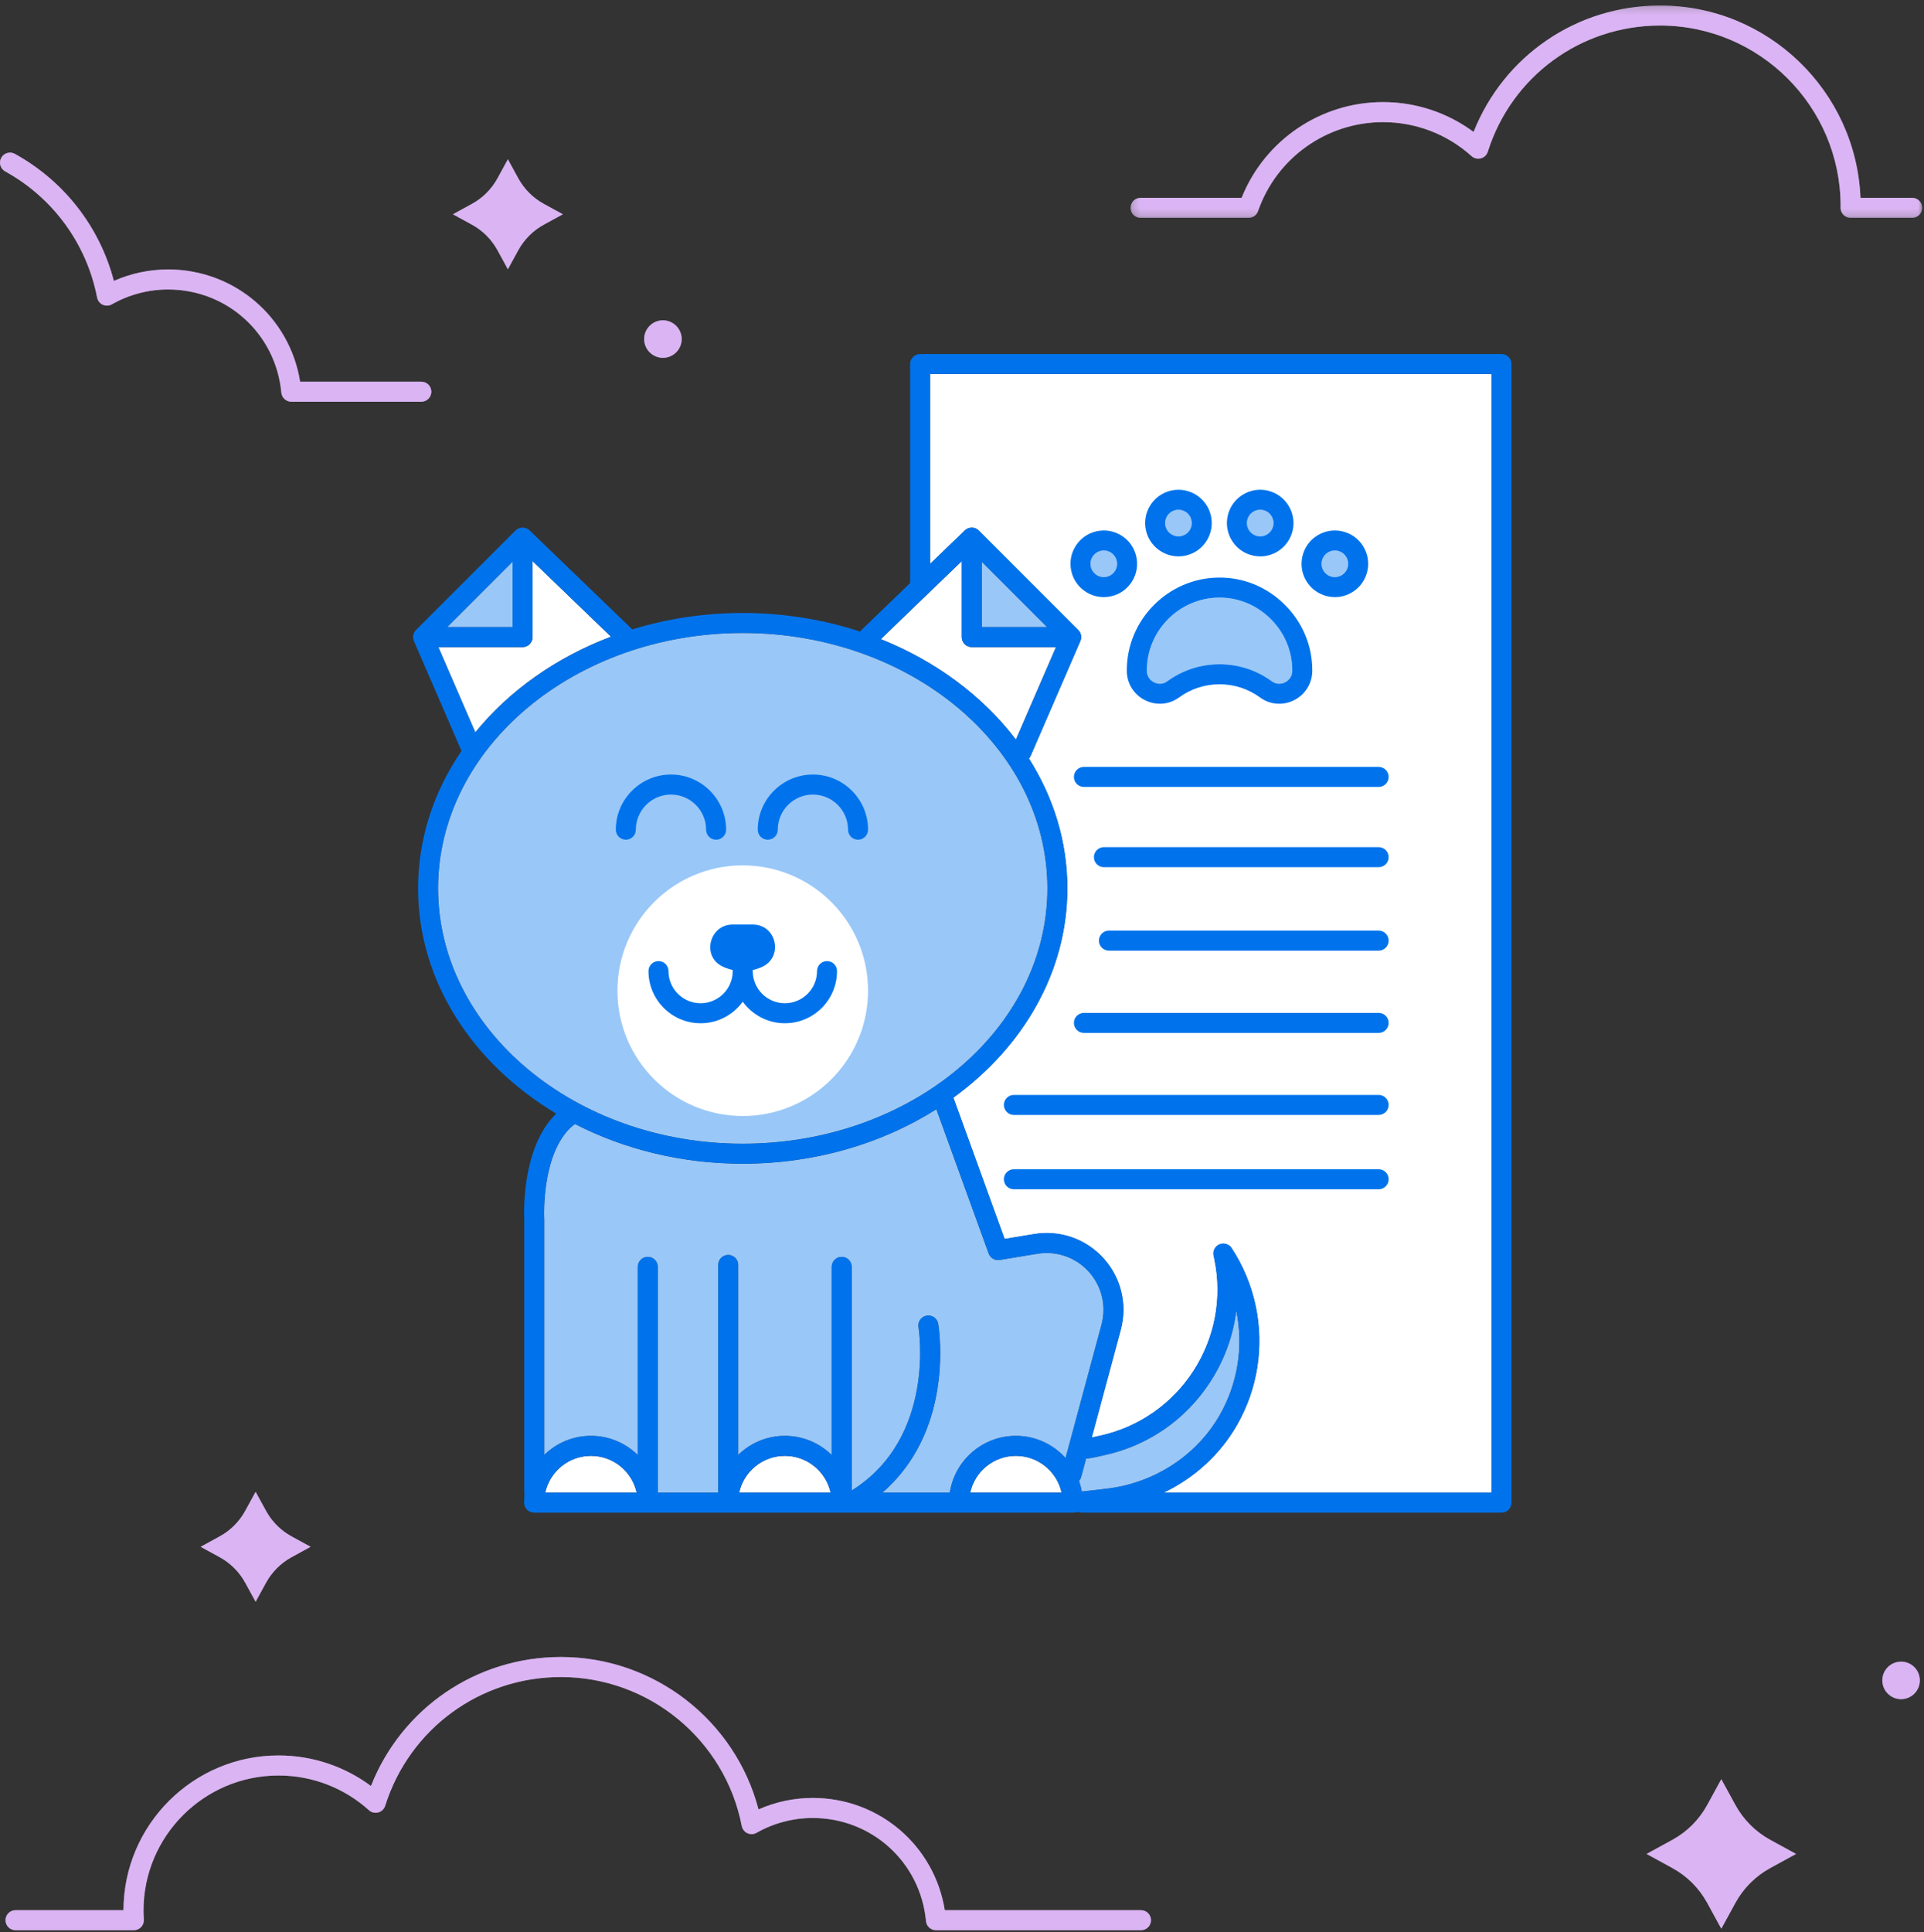 <?xml version="1.0" encoding="UTF-8"?>
<svg width="240px" height="241px" viewBox="0 0 240 241" version="1.1" xmlns="http://www.w3.org/2000/svg" xmlns:xlink="http://www.w3.org/1999/xlink">
    <rect x="0" y="0" width="240" height="241" fill="#333333" stroke="none"/>
    <!-- Generator: Sketch 52.5 (67469) - http://www.bohemiancoding.com/sketch -->
    <title>s-ill-petinsurance</title>
    <desc>Created with Sketch.</desc>
    <defs>
        <polygon id="path-1" points="0.275 0.263 99.02 0.263 99.02 26.745 0.275 26.745"></polygon>
        <polygon id="path-3" points="0.275 0.263 99.02 0.263 99.02 26.745 0.275 26.745"></polygon>
    </defs>
    <g id="Page-1" stroke="none" stroke-width="1" fill="none" fill-rule="evenodd">
        <g id="1-DH-Careers-Page-Parent" transform="translate(-1009, -3343)">
            <g id="Benefits" transform="translate(0, 2425)">
                <g id="Feature/Spot-Illustration-Stacked-Group" transform="translate(133, 918)">
                    <g id="Feature/Spot-Illustration-Stacked" transform="translate(820, 0)">
                        <g id="s-ill-petinsurance" transform="translate(56, 0.376)">
                            <path d="M186.045,185.789 L145.174,185.789 C148.978,183.964 152.188,181.054 154.295,177.385 C156.888,172.868 157.719,167.572 156.634,162.474 C156.084,159.892 155.077,157.473 153.64,155.282 C153.308,154.777 152.66,154.582 152.104,154.82 C151.548,155.058 151.243,155.661 151.38,156.25 C151.407,156.368 151.434,156.485 151.459,156.602 C153.598,166.649 147.163,176.563 137.116,178.701 C136.878,178.752 136.675,178.798 136.491,178.84 C136.384,178.865 136.287,178.886 136.195,178.907 L139.812,165.483 C140.664,162.322 139.862,158.986 137.666,156.559 C135.471,154.131 132.232,152.998 129.002,153.53 L125.318,154.136 L118.934,136.527 C127.628,130.223 133.149,120.859 133.149,110.42 C133.149,104.569 131.413,99.055 128.357,94.228 C128.442,94.132 128.515,94.022 128.569,93.897 L134.775,79.577 C134.776,79.574 134.776,79.571 134.777,79.568 C134.779,79.564 134.781,79.562 134.782,79.558 C134.81,79.492 134.83,79.424 134.845,79.355 C134.85,79.333 134.853,79.311 134.856,79.289 C134.865,79.238 134.871,79.186 134.873,79.134 C134.874,79.109 134.875,79.084 134.875,79.059 C134.874,79.001 134.869,78.944 134.859,78.887 C134.857,78.872 134.857,78.858 134.854,78.844 C134.841,78.774 134.82,78.706 134.795,78.639 C134.788,78.62 134.779,78.602 134.771,78.583 C134.75,78.535 134.726,78.488 134.699,78.442 C134.687,78.422 134.674,78.402 134.66,78.382 C134.63,78.337 134.597,78.295 134.561,78.255 C134.547,78.24 134.536,78.223 134.521,78.209 C134.518,78.205 134.515,78.201 134.512,78.197 L122.1,65.786 C122.05,65.736 121.995,65.692 121.938,65.652 C121.921,65.639 121.902,65.629 121.884,65.618 C121.839,65.589 121.793,65.563 121.744,65.541 C121.722,65.53 121.7,65.52 121.677,65.511 C121.624,65.49 121.569,65.473 121.513,65.459 C121.498,65.456 121.485,65.451 121.47,65.447 C121.4,65.433 121.33,65.425 121.258,65.423 C121.238,65.423 121.219,65.424 121.199,65.424 C121.146,65.425 121.093,65.429 121.04,65.437 C121.016,65.44 120.993,65.444 120.969,65.449 C120.917,65.459 120.866,65.474 120.815,65.491 C120.795,65.498 120.775,65.503 120.756,65.511 C120.751,65.513 120.745,65.514 120.74,65.516 C120.677,65.542 120.618,65.574 120.562,65.608 C120.548,65.617 120.534,65.628 120.52,65.638 C120.47,65.672 120.423,65.708 120.379,65.749 C120.37,65.757 120.36,65.762 120.352,65.77 L116.027,69.938 L116.027,46.274 L186.045,46.274 L186.045,185.789 Z" id="Fill-1" fill="#FFFFFF"></path>
                            <path d="M186.045,185.789 L145.174,185.789 C148.978,183.964 152.188,181.054 154.295,177.385 C156.888,172.868 157.719,167.572 156.634,162.474 C156.084,159.892 155.077,157.473 153.64,155.282 C153.308,154.777 152.66,154.582 152.104,154.82 C151.548,155.058 151.243,155.661 151.38,156.25 C151.407,156.368 151.434,156.485 151.459,156.602 C153.598,166.649 147.163,176.563 137.116,178.701 C136.878,178.752 136.675,178.798 136.491,178.84 C136.384,178.865 136.287,178.886 136.195,178.907 L139.812,165.483 C140.664,162.322 139.862,158.986 137.666,156.559 C135.471,154.131 132.232,152.998 129.002,153.53 L125.318,154.136 L118.934,136.527 C127.628,130.223 133.149,120.859 133.149,110.42 C133.149,104.569 131.413,99.055 128.357,94.228 C128.442,94.132 128.515,94.022 128.569,93.897 L134.775,79.577 C134.776,79.574 134.776,79.571 134.777,79.568 C134.779,79.564 134.781,79.562 134.782,79.558 C134.81,79.492 134.83,79.424 134.845,79.355 C134.85,79.333 134.853,79.311 134.856,79.289 C134.865,79.238 134.871,79.186 134.873,79.134 C134.874,79.109 134.875,79.084 134.875,79.059 C134.874,79.001 134.869,78.944 134.859,78.887 C134.857,78.872 134.857,78.858 134.854,78.844 C134.841,78.774 134.82,78.706 134.795,78.639 C134.788,78.62 134.779,78.602 134.771,78.583 C134.75,78.535 134.726,78.488 134.699,78.442 C134.687,78.422 134.674,78.402 134.66,78.382 C134.63,78.337 134.597,78.295 134.561,78.255 C134.547,78.24 134.536,78.223 134.521,78.209 C134.518,78.205 134.515,78.201 134.512,78.197 L122.1,65.786 C122.05,65.736 121.995,65.692 121.938,65.652 C121.921,65.639 121.902,65.629 121.884,65.618 C121.839,65.589 121.793,65.563 121.744,65.541 C121.722,65.53 121.7,65.52 121.677,65.511 C121.624,65.49 121.569,65.473 121.513,65.459 C121.498,65.456 121.485,65.451 121.47,65.447 C121.4,65.433 121.33,65.425 121.258,65.423 C121.238,65.423 121.219,65.424 121.199,65.424 C121.146,65.425 121.093,65.429 121.04,65.437 C121.016,65.44 120.993,65.444 120.969,65.449 C120.917,65.459 120.866,65.474 120.815,65.491 C120.795,65.498 120.775,65.503 120.756,65.511 C120.751,65.513 120.745,65.514 120.74,65.516 C120.677,65.542 120.618,65.574 120.562,65.608 C120.548,65.617 120.534,65.628 120.52,65.638 C120.47,65.672 120.423,65.708 120.379,65.749 C120.37,65.757 120.36,65.762 120.352,65.77 L116.027,69.938 L116.027,46.274 L186.045,46.274 L186.045,185.789 Z" id="Fill-3" fill="#FFFFFF"></path>
                            <path d="M134.938,185.651 C134.861,185.193 134.747,184.748 134.598,184.319 C134.723,184.179 134.819,184.011 134.871,183.818 L135.484,181.544 C136.118,181.486 136.538,181.39 137.046,181.275 C137.22,181.235 137.411,181.191 137.636,181.143 C143.155,179.968 147.887,176.715 150.959,171.982 C152.728,169.256 153.825,166.228 154.213,163.095 C155.137,167.56 154.399,172.189 152.13,176.142 C149.23,181.193 143.943,184.617 137.987,185.301 L134.938,185.651 Z" id="Fill-5" fill="#FFFFFF"></path>
                            <path d="M80.803,156.378 C80.114,156.378 79.555,156.937 79.555,157.626 L79.555,181.096 C78.05,179.616 75.988,178.702 73.716,178.702 C71.453,178.702 69.399,179.609 67.896,181.078 L67.896,151.77 C67.896,151.745 67.895,151.721 67.894,151.696 C67.892,151.672 67.758,149.271 68.272,146.506 C68.689,144.259 69.626,141.361 71.715,139.81 C77.828,142.953 84.994,144.765 92.65,144.765 C101.694,144.765 110.055,142.238 116.802,137.972 L123.324,155.962 C123.529,156.526 124.107,156.865 124.7,156.768 L129.407,155.994 C131.796,155.601 134.191,156.438 135.815,158.233 C137.438,160.028 138.032,162.496 137.402,164.832 L132.918,181.47 C131.391,179.772 129.178,178.702 126.72,178.702 C122.548,178.702 119.082,181.783 118.478,185.789 L110.067,185.789 C113.545,182.779 115.852,178.646 116.801,173.631 C117.714,168.805 117.061,164.895 117.033,164.73 C116.916,164.051 116.271,163.594 115.591,163.712 C114.911,163.829 114.455,164.474 114.573,165.154 C114.596,165.294 116.803,178.935 106.241,185.521 L106.241,157.626 C106.241,156.937 105.683,156.378 104.993,156.378 C104.304,156.378 103.745,156.937 103.745,157.626 L103.745,181.096 C102.24,179.616 100.178,178.702 97.906,178.702 C95.643,178.702 93.589,179.609 92.086,181.078 L92.086,157.388 C92.086,156.698 91.527,156.139 90.837,156.139 C90.148,156.139 89.589,156.698 89.589,157.388 L89.589,185.789 L82.052,185.789 L82.052,157.626 C82.052,156.937 81.493,156.378 80.803,156.378" id="Fill-7" fill="#FFFFFF"></path>
                            <path d="M119.969,69.606 L119.969,79.08 C119.969,79.77 120.528,80.329 121.218,80.329 L131.728,80.329 L126.724,91.875 C122.619,86.47 116.775,82.102 109.87,79.339 L119.969,69.606 Z" id="Fill-9" fill="#FFFFFF"></path>
                            <polygon id="Fill-11" fill="#FFFFFF" points="122.466 77.832 122.466 69.683 130.615 77.832"></polygon>
                            <polygon id="Fill-13" fill="#FFFFFF" points="63.938 69.683 63.938 77.832 55.79 77.832"></polygon>
                            <path d="M54.677,80.329 L65.187,80.329 C65.876,80.329 66.435,79.77 66.435,79.08 L66.435,69.606 L76.217,79.033 C69.362,81.624 63.508,85.784 59.289,90.972 L54.677,80.329 Z" id="Fill-15" fill="#FFFFFF"></path>
                            <path d="M54.648,110.42 C54.648,92.859 71.696,78.572 92.65,78.572 C113.605,78.572 130.652,92.859 130.652,110.42 C130.652,127.981 113.605,142.268 92.65,142.268 C71.696,142.268 54.648,127.981 54.648,110.42" id="Fill-17" fill="#FFFFFF"></path>
                            <path d="M54.648,110.42 C54.648,92.859 71.696,78.572 92.65,78.572 C113.605,78.572 130.652,92.859 130.652,110.42 C130.652,127.981 113.605,142.268 92.65,142.268 C71.696,142.268 54.648,127.981 54.648,110.42" id="Fill-19" fill-opacity="0.4" fill="#0073EC"></path>
                            <path d="M108.281,123.184 C108.281,131.816 101.283,138.814 92.651,138.814 C84.018,138.814 77.02,131.816 77.02,123.184 C77.02,114.551 84.018,107.553 92.651,107.553 C101.283,107.553 108.281,114.551 108.281,123.184" id="Fill-21" fill="#FFFFFF"></path>
                            <path d="M80.803,156.378 C80.114,156.378 79.555,156.937 79.555,157.626 L79.555,181.096 C78.05,179.616 75.988,178.702 73.716,178.702 C71.453,178.702 69.399,179.609 67.896,181.078 L67.896,151.77 C67.896,151.745 67.895,151.721 67.894,151.696 C67.892,151.672 67.758,149.271 68.272,146.506 C68.689,144.259 69.626,141.361 71.715,139.81 C77.828,142.953 84.994,144.765 92.65,144.765 C101.694,144.765 110.055,142.238 116.802,137.972 L123.324,155.962 C123.529,156.526 124.107,156.865 124.7,156.768 L129.407,155.994 C131.796,155.601 134.191,156.438 135.815,158.233 C137.438,160.028 138.032,162.496 137.402,164.832 L132.918,181.47 C131.391,179.772 129.178,178.702 126.72,178.702 C122.548,178.702 119.082,181.783 118.478,185.789 L110.067,185.789 C113.545,182.779 115.852,178.646 116.801,173.631 C117.714,168.805 117.061,164.895 117.033,164.73 C116.916,164.051 116.271,163.594 115.591,163.712 C114.911,163.829 114.455,164.474 114.573,165.154 C114.596,165.294 116.803,178.935 106.241,185.521 L106.241,157.626 C106.241,156.937 105.683,156.378 104.993,156.378 C104.304,156.378 103.745,156.937 103.745,157.626 L103.745,181.096 C102.24,179.616 100.178,178.702 97.906,178.702 C95.643,178.702 93.589,179.609 92.086,181.078 L92.086,157.388 C92.086,156.698 91.527,156.139 90.837,156.139 C90.148,156.139 89.589,156.698 89.589,157.388 L89.589,185.789 L82.052,185.789 L82.052,157.626 C82.052,156.937 81.493,156.378 80.803,156.378" id="Fill-23" fill-opacity="0.4" fill="#0073EC"></path>
                            <path d="M134.938,185.651 C134.861,185.193 134.747,184.748 134.598,184.319 C134.723,184.179 134.819,184.011 134.871,183.818 L135.484,181.544 C136.118,181.486 136.538,181.39 137.046,181.275 C137.22,181.235 137.411,181.191 137.636,181.143 C143.155,179.968 147.887,176.715 150.959,171.982 C152.728,169.256 153.825,166.228 154.213,163.095 C155.137,167.56 154.399,172.189 152.13,176.142 C149.23,181.193 143.943,184.617 137.987,185.301 L134.938,185.651 Z" id="Fill-25" fill-opacity="0.4" fill="#0073EC"></path>
                            <path d="M68.011,185.789 C68.584,183.167 70.925,181.198 73.716,181.198 C76.507,181.198 78.847,183.167 79.421,185.789 L68.011,185.789 Z" id="Fill-27" fill="#FFFFFF"></path>
                            <path d="M92.201,185.789 C92.774,183.167 95.115,181.198 97.906,181.198 C100.697,181.198 103.037,183.167 103.611,185.789 L92.201,185.789 Z" id="Fill-29" fill="#FFFFFF"></path>
                            <path d="M121.016,185.789 C121.589,183.167 123.929,181.198 126.72,181.198 C129.511,181.198 131.851,183.167 132.425,185.789 L121.016,185.789 Z" id="Fill-31" fill="#FFFFFF"></path>
                            <path d="M88.079,103.104 C88.079,103.794 88.638,104.353 89.327,104.353 C90.016,104.353 90.575,103.794 90.575,103.104 C90.575,99.311 87.489,96.225 83.696,96.225 C79.903,96.225 76.817,99.311 76.817,103.104 C76.817,103.794 77.376,104.353 78.066,104.353 C78.755,104.353 79.314,103.794 79.314,103.104 C79.314,100.688 81.28,98.722 83.696,98.722 C86.113,98.722 88.079,100.688 88.079,103.104" id="Fill-33" fill="#0073EC"></path>
                            <path d="M95.771,104.353 C96.461,104.353 97.02,103.794 97.02,103.104 C97.02,100.688 98.986,98.722 101.402,98.722 C103.818,98.722 105.784,100.688 105.784,103.104 C105.784,103.794 106.344,104.353 107.033,104.353 C107.722,104.353 108.281,103.794 108.281,103.104 C108.281,99.311 105.195,96.225 101.402,96.225 C97.609,96.225 94.523,99.311 94.523,103.104 C94.523,103.794 95.082,104.353 95.771,104.353" id="Fill-35" fill="#0073EC"></path>
                            <path d="M97.906,127.244 C101.492,127.244 104.41,124.327 104.41,120.741 C104.41,120.051 103.851,119.492 103.161,119.492 C102.472,119.492 101.913,120.051 101.913,120.741 C101.913,122.95 100.115,124.748 97.906,124.748 C95.696,124.748 93.899,122.95 93.899,120.741 C93.899,120.695 93.89,120.652 93.885,120.608 C94.293,120.52 94.685,120.389 95.056,120.22 C97.761,118.987 96.879,114.935 93.907,114.935 L91.384,114.935 C88.495,114.935 87.503,118.878 90.097,120.15 C90.511,120.353 90.953,120.507 91.416,120.607 C91.411,120.651 91.402,120.695 91.402,120.741 C91.402,122.95 89.604,124.748 87.395,124.748 C85.186,124.748 83.388,122.95 83.388,120.741 C83.388,120.051 82.829,119.492 82.14,119.492 C81.45,119.492 80.891,120.051 80.891,120.741 C80.891,124.327 83.809,127.244 87.395,127.244 C89.555,127.244 91.467,126.182 92.651,124.556 C93.834,126.182 95.746,127.244 97.906,127.244" id="Fill-37" fill="#0073EC"></path>
                            <path d="M186.045,185.789 L145.174,185.789 C148.978,183.964 152.188,181.054 154.295,177.385 C156.888,172.868 157.719,167.572 156.634,162.474 C156.084,159.892 155.077,157.473 153.64,155.282 C153.308,154.777 152.66,154.582 152.104,154.82 C151.548,155.058 151.243,155.661 151.38,156.25 C151.407,156.368 151.434,156.485 151.459,156.602 C153.598,166.649 147.163,176.563 137.116,178.701 C136.878,178.752 136.675,178.798 136.491,178.84 C136.384,178.865 136.287,178.886 136.195,178.907 L139.812,165.483 C140.664,162.322 139.862,158.986 137.666,156.559 C135.471,154.131 132.232,152.998 129.002,153.53 L125.318,154.136 L118.934,136.527 C127.628,130.223 133.149,120.859 133.149,110.42 C133.149,104.569 131.413,99.055 128.357,94.228 C128.442,94.132 128.515,94.022 128.569,93.897 L134.775,79.577 C134.776,79.574 134.776,79.571 134.777,79.568 C134.779,79.564 134.781,79.562 134.782,79.558 C134.81,79.492 134.83,79.424 134.845,79.355 C134.85,79.333 134.853,79.311 134.856,79.289 C134.865,79.238 134.871,79.186 134.873,79.134 C134.874,79.109 134.875,79.084 134.875,79.059 C134.874,79.001 134.869,78.944 134.859,78.887 C134.857,78.872 134.857,78.858 134.854,78.844 C134.841,78.774 134.82,78.706 134.795,78.639 C134.788,78.62 134.779,78.602 134.771,78.583 C134.75,78.535 134.726,78.488 134.699,78.442 C134.687,78.422 134.674,78.402 134.66,78.382 C134.63,78.337 134.597,78.295 134.561,78.255 C134.547,78.24 134.536,78.223 134.521,78.209 C134.518,78.205 134.515,78.201 134.512,78.197 L122.1,65.786 C122.05,65.736 121.995,65.692 121.938,65.652 C121.921,65.639 121.902,65.629 121.884,65.618 C121.839,65.589 121.793,65.563 121.744,65.541 C121.722,65.53 121.7,65.52 121.677,65.511 C121.624,65.49 121.569,65.473 121.513,65.459 C121.498,65.456 121.485,65.451 121.47,65.447 C121.4,65.433 121.33,65.425 121.258,65.423 C121.238,65.423 121.219,65.424 121.199,65.424 C121.146,65.425 121.093,65.429 121.04,65.437 C121.016,65.44 120.993,65.444 120.969,65.449 C120.917,65.459 120.866,65.474 120.815,65.491 C120.795,65.498 120.775,65.503 120.756,65.511 C120.751,65.513 120.745,65.514 120.74,65.516 C120.677,65.542 120.618,65.574 120.562,65.608 C120.548,65.617 120.534,65.628 120.52,65.638 C120.47,65.672 120.423,65.708 120.379,65.749 C120.37,65.757 120.36,65.762 120.352,65.77 L116.027,69.938 L116.027,46.274 L186.045,46.274 L186.045,185.789 Z M121.016,185.789 C121.589,183.167 123.929,181.198 126.72,181.198 C129.511,181.198 131.852,183.167 132.425,185.789 L121.016,185.789 Z M92.201,185.789 C92.775,183.167 95.115,181.198 97.906,181.198 C100.697,181.198 103.037,183.167 103.61,185.789 L92.201,185.789 Z M134.938,185.651 C134.862,185.193 134.747,184.748 134.598,184.319 C134.722,184.179 134.819,184.011 134.871,183.819 L135.484,181.543 C136.118,181.485 136.538,181.39 137.047,181.274 C137.22,181.235 137.411,181.191 137.636,181.143 C143.155,179.969 147.887,176.715 150.959,171.982 C152.728,169.256 153.825,166.227 154.213,163.095 C155.137,167.56 154.399,172.189 152.13,176.141 C149.23,181.193 143.943,184.617 137.987,185.301 L134.938,185.651 Z M80.803,156.378 C80.114,156.378 79.555,156.937 79.555,157.626 L79.555,181.096 C78.05,179.616 75.988,178.702 73.716,178.702 C71.453,178.702 69.399,179.609 67.896,181.078 L67.896,151.77 C67.896,151.745 67.895,151.721 67.894,151.696 C67.892,151.673 67.758,149.271 68.272,146.506 C68.689,144.259 69.626,141.361 71.715,139.81 C77.828,142.954 84.994,144.765 92.65,144.765 C101.694,144.765 110.055,142.237 116.802,137.973 L123.324,155.961 C123.529,156.526 124.107,156.865 124.7,156.768 L129.407,155.994 C131.796,155.601 134.191,156.438 135.815,158.234 C137.438,160.028 138.032,162.495 137.402,164.833 L132.918,181.47 C131.391,179.772 129.178,178.702 126.72,178.702 C122.548,178.702 119.082,181.783 118.478,185.789 L110.067,185.789 C113.545,182.779 115.852,178.646 116.801,173.631 C117.714,168.805 117.061,164.895 117.033,164.73 C116.916,164.051 116.271,163.594 115.591,163.712 C114.911,163.829 114.455,164.474 114.572,165.154 C114.596,165.294 116.803,178.935 106.241,185.521 L106.241,157.626 C106.241,156.937 105.682,156.378 104.993,156.378 C104.304,156.378 103.745,156.937 103.745,157.626 L103.745,181.096 C102.24,179.616 100.178,178.702 97.906,178.702 C95.643,178.702 93.589,179.609 92.086,181.078 L92.086,157.388 C92.086,156.698 91.527,156.139 90.837,156.139 C90.148,156.139 89.589,156.698 89.589,157.388 L89.589,185.789 L82.052,185.789 L82.052,157.626 C82.052,156.937 81.493,156.378 80.803,156.378 Z M68.011,185.789 C68.585,183.167 70.925,181.198 73.716,181.198 C76.507,181.198 78.847,183.167 79.421,185.789 L68.011,185.789 Z M54.648,110.42 C54.648,92.859 71.696,78.572 92.65,78.572 C113.605,78.572 130.652,92.859 130.652,110.42 C130.652,127.981 113.605,142.268 92.65,142.268 C71.696,142.268 54.648,127.981 54.648,110.42 Z M54.677,80.329 L65.187,80.329 C65.876,80.329 66.435,79.77 66.435,79.08 L66.435,69.606 L76.217,79.033 C69.363,81.624 63.508,85.784 59.289,90.972 L54.677,80.329 Z M63.938,69.683 L63.938,77.832 L55.79,77.832 L63.938,69.683 Z M122.466,77.832 L122.466,69.683 L130.615,77.832 L122.466,77.832 Z M119.97,69.606 L119.97,79.08 C119.97,79.77 120.528,80.329 121.218,80.329 L131.728,80.329 L126.724,91.875 C122.619,86.47 116.776,82.102 109.87,79.339 L119.97,69.606 Z M187.294,43.777 L114.778,43.777 C114.089,43.777 113.53,44.336 113.53,45.026 L113.53,72.344 L107.473,78.182 C107.403,78.248 107.346,78.323 107.295,78.4 C102.751,76.9 97.812,76.076 92.65,76.076 C87.815,76.076 83.175,76.799 78.872,78.123 L66.053,65.77 C66.044,65.762 66.034,65.756 66.026,65.749 C65.982,65.709 65.935,65.672 65.886,65.639 C65.871,65.629 65.857,65.617 65.842,65.608 C65.786,65.573 65.727,65.542 65.665,65.516 C65.66,65.514 65.655,65.513 65.65,65.511 C65.629,65.503 65.607,65.497 65.586,65.49 C65.537,65.473 65.487,65.459 65.437,65.449 C65.413,65.444 65.388,65.44 65.363,65.437 C65.311,65.429 65.259,65.425 65.207,65.424 C65.187,65.424 65.167,65.423 65.146,65.423 C65.075,65.425 65.004,65.433 64.934,65.447 C64.92,65.45 64.907,65.456 64.892,65.459 C64.836,65.472 64.781,65.49 64.727,65.511 C64.705,65.52 64.682,65.53 64.661,65.54 C64.612,65.563 64.565,65.589 64.52,65.618 C64.502,65.629 64.484,65.639 64.466,65.652 C64.409,65.692 64.355,65.736 64.304,65.786 L51.893,78.197 C51.889,78.201 51.887,78.205 51.883,78.209 C51.869,78.223 51.857,78.239 51.844,78.255 C51.808,78.295 51.774,78.338 51.744,78.382 C51.731,78.402 51.718,78.422 51.706,78.442 C51.679,78.488 51.655,78.535 51.634,78.584 C51.626,78.603 51.617,78.62 51.61,78.638 C51.584,78.706 51.564,78.774 51.55,78.844 C51.548,78.858 51.547,78.872 51.545,78.885 C51.536,78.943 51.531,79.001 51.53,79.059 C51.53,79.084 51.53,79.109 51.531,79.133 C51.534,79.186 51.54,79.238 51.549,79.289 C51.552,79.312 51.555,79.333 51.56,79.355 C51.575,79.424 51.595,79.492 51.623,79.558 C51.624,79.562 51.626,79.564 51.628,79.568 C51.629,79.571 51.629,79.574 51.63,79.577 L57.567,93.278 C54.124,98.326 52.152,104.181 52.152,110.42 C52.152,122.021 58.97,132.295 69.385,138.517 C65.03,142.717 65.36,151.058 65.399,151.804 L65.399,185.845 C65.399,185.94 65.411,186.032 65.432,186.121 C65.399,186.422 65.38,186.727 65.38,187.037 C65.38,187.727 65.939,188.286 66.629,188.286 L80.803,188.286 L90.818,188.286 L104.993,188.286 L106.134,188.286 C106.135,188.286 106.135,188.286 106.136,188.286 C106.137,188.286 106.138,188.286 106.138,188.286 L119.633,188.286 L133.804,188.286 C133.805,188.286 133.806,188.286 133.806,188.286 C133.854,188.286 133.902,188.283 133.95,188.278 L134.538,188.21 C134.668,188.256 134.806,188.286 134.951,188.286 L187.294,188.286 C187.983,188.286 188.542,187.727 188.542,187.037 L188.542,45.026 C188.542,44.336 187.983,43.777 187.294,43.777 Z" id="Fill-39" fill="#0073EC"></path>
                            <path d="M133.959,96.522 C133.959,97.211 134.518,97.77 135.208,97.77 L171.971,97.77 C172.661,97.77 173.22,97.211 173.22,96.522 C173.22,95.832 172.661,95.273 171.971,95.273 L135.208,95.273 C134.518,95.273 133.959,95.832 133.959,96.522" id="Fill-41" fill="#0073EC"></path>
                            <path d="M171.971,105.282 L137.704,105.282 C137.015,105.282 136.456,105.841 136.456,106.531 C136.456,107.22 137.015,107.779 137.704,107.779 L171.971,107.779 C172.661,107.779 173.22,107.22 173.22,106.531 C173.22,105.841 172.661,105.282 171.971,105.282" id="Fill-43" fill="#0073EC"></path>
                            <path d="M171.971,115.693 L138.329,115.693 C137.639,115.693 137.08,116.252 137.08,116.942 C137.08,117.631 137.639,118.19 138.329,118.19 L171.971,118.19 C172.661,118.19 173.22,117.631 173.22,116.942 C173.22,116.252 172.661,115.693 171.971,115.693" id="Fill-45" fill="#0073EC"></path>
                            <path d="M171.971,125.952 L135.208,125.952 C134.518,125.952 133.959,126.511 133.959,127.2 C133.959,127.89 134.518,128.449 135.208,128.449 L171.971,128.449 C172.661,128.449 173.22,127.89 173.22,127.2 C173.22,126.511 172.661,125.952 171.971,125.952" id="Fill-47" fill="#0073EC"></path>
                            <path d="M171.971,136.184 L126.469,136.184 C125.78,136.184 125.221,136.743 125.221,137.433 C125.221,138.122 125.78,138.681 126.469,138.681 L171.971,138.681 C172.661,138.681 173.22,138.122 173.22,137.433 C173.22,136.743 172.661,136.184 171.971,136.184" id="Fill-49" fill="#0073EC"></path>
                            <path d="M171.971,145.452 L126.469,145.452 C125.78,145.452 125.221,146.011 125.221,146.7 C125.221,147.39 125.78,147.948 126.469,147.948 L171.971,147.948 C172.661,147.948 173.22,147.39 173.22,146.7 C173.22,146.011 172.661,145.452 171.971,145.452" id="Fill-51" fill="#0073EC"></path>
                            <path d="M151.991,74.157 C152.036,74.157 152.08,74.156 152.124,74.156 C154.494,74.156 156.74,75.083 158.463,76.774 C160.216,78.495 161.187,80.773 161.197,83.189 L161.197,83.309 C161.191,83.917 160.856,84.446 160.3,84.725 C159.753,85 159.139,84.953 158.658,84.602 C156.752,83.208 154.494,82.471 152.127,82.471 C149.759,82.471 147.5,83.208 145.595,84.602 C145.114,84.954 144.5,85 143.953,84.725 C143.397,84.446 143.062,83.917 143.057,83.309 L143.056,83.227 C143.056,78.298 147.064,74.229 151.991,74.157 M140.559,83.227 L140.56,83.332 C140.574,84.871 141.444,86.26 142.832,86.957 C143.421,87.252 144.054,87.398 144.682,87.398 C145.526,87.398 146.361,87.135 147.069,86.617 C148.543,85.538 150.293,84.968 152.127,84.968 C153.96,84.968 155.709,85.538 157.184,86.617 C158.418,87.519 160.041,87.649 161.42,86.956 C162.809,86.259 163.68,84.87 163.693,83.328 L163.694,83.18 C163.682,80.092 162.445,77.184 160.212,74.992 C157.977,72.799 155.049,71.609 151.955,71.661 C145.671,71.753 140.559,76.941 140.559,83.227" id="Fill-53" fill="#0073EC"></path>
                            <path d="M136.287,69.057 C136.523,68.682 136.892,68.422 137.323,68.325 C137.445,68.297 137.569,68.284 137.691,68.284 C138.001,68.284 138.305,68.371 138.573,68.54 C138.947,68.777 139.207,69.145 139.305,69.577 C139.402,70.008 139.326,70.453 139.089,70.827 C138.853,71.201 138.485,71.461 138.053,71.558 C137.621,71.656 137.177,71.579 136.803,71.343 C136.429,71.106 136.169,70.738 136.072,70.307 C135.974,69.875 136.05,69.431 136.287,69.057 M135.47,73.454 C136.142,73.878 136.904,74.097 137.68,74.097 C137.987,74.097 138.296,74.063 138.603,73.994 C139.685,73.749 140.608,73.098 141.2,72.16 C141.793,71.222 141.984,70.109 141.74,69.027 C141.496,67.945 140.844,67.022 139.906,66.43 C138.968,65.837 137.856,65.645 136.773,65.889 C135.691,66.134 134.769,66.785 134.176,67.723 C133.583,68.661 133.392,69.774 133.636,70.856 C133.88,71.939 134.531,72.861 135.47,73.454" id="Fill-55" fill="#0073EC"></path>
                            <path d="M146.635,63.244 C146.757,63.216 146.881,63.203 147.003,63.203 C147.313,63.203 147.617,63.29 147.885,63.459 C148.259,63.696 148.519,64.064 148.616,64.496 C148.714,64.928 148.638,65.371 148.401,65.746 C148.165,66.12 147.797,66.379 147.365,66.477 C146.473,66.678 145.585,66.117 145.383,65.226 C145.182,64.334 145.744,63.445 146.635,63.244 M147,69.015 C147.301,69.015 147.608,68.982 147.915,68.913 C150.149,68.408 151.556,66.18 151.052,63.946 C150.548,61.711 148.32,60.304 146.085,60.808 C143.851,61.313 142.443,63.541 142.948,65.776 C143.383,67.703 145.101,69.015 147,69.015" id="Fill-57" fill="#0073EC"></path>
                            <path d="M164.893,69.577 C164.991,69.145 165.251,68.777 165.625,68.541 C165.893,68.371 166.197,68.284 166.507,68.284 C166.629,68.284 166.753,68.297 166.875,68.325 C167.307,68.423 167.675,68.682 167.911,69.056 C168.147,69.431 168.224,69.875 168.127,70.307 C168.029,70.738 167.769,71.106 167.395,71.343 C167.021,71.579 166.577,71.656 166.145,71.558 C165.713,71.461 165.345,71.201 165.109,70.827 C164.872,70.452 164.796,70.009 164.893,69.577 M165.595,73.994 C165.902,74.063 166.211,74.097 166.518,74.097 C167.294,74.097 168.056,73.878 168.728,73.454 C169.666,72.861 170.317,71.939 170.562,70.857 C170.806,69.774 170.615,68.661 170.022,67.723 C169.43,66.785 168.507,66.134 167.425,65.89 C166.343,65.645 165.23,65.837 164.292,66.43 C163.353,67.022 162.702,67.944 162.458,69.027 C162.214,70.109 162.405,71.222 162.998,72.16 C163.59,73.098 164.513,73.749 165.595,73.994" id="Fill-59" fill="#0073EC"></path>
                            <path d="M155.581,64.496 C155.679,64.064 155.939,63.696 156.313,63.459 C156.581,63.29 156.885,63.202 157.195,63.202 C157.317,63.202 157.441,63.216 157.563,63.244 C158.454,63.445 159.016,64.334 158.814,65.225 C158.613,66.117 157.726,66.678 156.833,66.477 C156.401,66.38 156.033,66.12 155.797,65.745 C155.561,65.371 155.484,64.927 155.581,64.496 M156.283,68.912 C156.59,68.982 156.899,69.016 157.206,69.016 C157.982,69.016 158.744,68.797 159.416,68.373 C160.354,67.78 161.006,66.858 161.25,65.775 C161.754,63.541 160.347,61.313 158.113,60.808 C157.03,60.564 155.918,60.756 154.98,61.349 C154.042,61.941 153.39,62.863 153.146,63.946 C152.902,65.028 153.093,66.141 153.686,67.079 C154.278,68.017 155.201,68.668 156.283,68.912" id="Fill-61" fill="#0073EC"></path>
                            <polygon id="Fill-63" fill-opacity="0.4" fill="#0073EC" points="122.466 77.832 122.466 69.683 130.615 77.832"></polygon>
                            <polygon id="Fill-65" fill-opacity="0.4" fill="#0073EC" points="63.938 69.683 63.938 77.832 55.79 77.832"></polygon>
                            <path d="M152.124,74.156 C154.494,74.156 156.74,75.083 158.463,76.774 C160.216,78.495 161.187,80.773 161.197,83.189 L161.197,83.309 C161.191,83.917 160.856,84.446 160.3,84.725 C159.753,85 159.139,84.953 158.658,84.602 C156.752,83.208 154.494,82.471 152.127,82.471 C149.759,82.471 147.5,83.208 145.595,84.602 C145.114,84.954 144.5,85 143.953,84.725 C143.397,84.446 143.062,83.917 143.057,83.309 L143.056,83.227 C143.056,78.298 147.064,74.229 151.991,74.157 C152.036,74.157 152.08,74.156 152.124,74.156 Z" id="Fill-67" fill-opacity="0.4" fill="#0073EC"></path>
                            <path d="M136.287,69.057 C136.523,68.682 136.892,68.422 137.323,68.325 C137.445,68.297 137.569,68.284 137.691,68.284 C138.001,68.284 138.305,68.371 138.573,68.54 C138.947,68.777 139.207,69.145 139.305,69.577 C139.402,70.008 139.326,70.453 139.089,70.827 C138.853,71.201 138.485,71.461 138.053,71.558 C137.621,71.656 137.177,71.579 136.803,71.343 C136.429,71.106 136.169,70.738 136.072,70.307 C135.974,69.875 136.05,69.431 136.287,69.057" id="Fill-69" fill-opacity="0.4" fill="#0073EC"></path>
                            <path d="M146.635,63.244 C146.757,63.216 146.881,63.203 147.003,63.203 C147.313,63.203 147.617,63.29 147.885,63.459 C148.259,63.696 148.519,64.064 148.616,64.496 C148.714,64.928 148.638,65.371 148.401,65.746 C148.165,66.12 147.797,66.379 147.365,66.477 C146.473,66.678 145.585,66.117 145.383,65.226 C145.182,64.334 145.744,63.445 146.635,63.244" id="Fill-71" fill-opacity="0.4" fill="#0073EC"></path>
                            <path d="M155.581,64.496 C155.679,64.064 155.939,63.696 156.313,63.459 C156.581,63.29 156.885,63.202 157.195,63.202 C157.317,63.202 157.441,63.216 157.563,63.244 C158.454,63.445 159.016,64.334 158.814,65.225 C158.613,66.117 157.726,66.678 156.833,66.477 C156.401,66.38 156.033,66.12 155.797,65.745 C155.561,65.371 155.484,64.927 155.581,64.496" id="Fill-73" fill-opacity="0.4" fill="#0073EC"></path>
                            <path d="M164.893,69.577 C164.991,69.145 165.251,68.777 165.625,68.541 C165.893,68.371 166.197,68.284 166.507,68.284 C166.629,68.284 166.753,68.297 166.875,68.325 C167.307,68.423 167.675,68.682 167.911,69.056 C168.147,69.431 168.224,69.875 168.127,70.307 C168.029,70.738 167.769,71.106 167.395,71.343 C167.021,71.579 166.577,71.656 166.145,71.558 C165.713,71.461 165.345,71.201 165.109,70.827 C164.872,70.452 164.796,70.009 164.893,69.577" id="Fill-75" fill-opacity="0.4" fill="#0073EC"></path>
                            <path d="M33.183,188.057 L31.886,185.686 L30.589,188.057 C29.853,189.403 28.747,190.509 27.401,191.245 L25.03,192.542 L27.401,193.838 C28.747,194.575 29.853,195.681 30.589,197.027 L31.886,199.398 L33.183,197.027 C33.918,195.681 35.025,194.575 36.371,193.838 L38.742,192.542 L36.371,191.245 C35.025,190.509 33.918,189.403 33.183,188.057" id="Fill-77" fill="#FFFFFF"></path>
                            <path d="M62.057,30.834 L63.353,33.205 L64.65,30.834 C65.386,29.488 66.493,28.382 67.838,27.645 L70.209,26.349 L67.838,25.052 C66.493,24.316 65.386,23.21 64.65,21.864 L63.353,19.493 L62.057,21.864 C61.321,23.21 60.214,24.316 58.869,25.052 L56.498,26.349 L58.869,27.645 C60.214,28.382 61.321,29.488 62.057,30.834" id="Fill-79" fill="#FFFFFF"></path>
                            <path d="M82.691,44.251 C83.983,44.251 85.03,43.205 85.03,41.913 C85.03,40.622 83.983,39.575 82.691,39.575 C81.4,39.575 80.353,40.622 80.353,41.913 C80.353,43.205 81.4,44.251 82.691,44.251" id="Fill-81" fill="#FFFFFF"></path>
                            <path d="M237.142,206.866 C235.85,206.866 234.803,207.912 234.803,209.204 C234.803,210.495 235.85,211.542 237.142,211.542 C238.433,211.542 239.48,210.495 239.48,209.204 C239.48,207.912 238.433,206.866 237.142,206.866" id="Fill-83" fill="#FFFFFF"></path>
                            <path d="M142.326,237.865 L117.853,237.865 C116.559,229.808 109.667,223.866 101.378,223.866 C99.046,223.866 96.739,224.358 94.618,225.297 C91.713,214.188 81.597,206.287 69.969,206.287 C59.406,206.287 50.1,212.681 46.274,222.376 C42.952,219.908 38.923,218.566 34.748,218.566 C24.096,218.566 15.428,227.219 15.404,237.865 L1.937,237.865 C1.248,237.865 0.689,238.424 0.689,239.113 C0.689,239.802 1.248,240.361 1.937,240.361 L16.696,240.361 C17.041,240.361 17.371,240.218 17.607,239.966 C17.844,239.714 17.964,239.376 17.942,239.032 C17.914,238.599 17.9,238.242 17.9,237.91 C17.9,228.62 25.458,221.063 34.748,221.063 C38.919,221.063 42.923,222.6 46.021,225.393 C46.336,225.677 46.775,225.781 47.184,225.67 C47.594,225.558 47.919,225.246 48.047,224.841 C51.08,215.237 59.89,208.784 69.969,208.784 C80.952,208.784 90.44,216.599 92.529,227.366 C92.606,227.761 92.868,228.095 93.234,228.263 C93.598,228.431 94.023,228.413 94.372,228.214 C96.501,227.003 98.923,226.363 101.378,226.363 C108.753,226.363 114.829,231.894 115.51,239.229 C115.57,239.87 116.109,240.361 116.754,240.361 L142.326,240.361 C143.016,240.361 143.575,239.802 143.575,239.113 C143.575,238.424 143.016,237.865 142.326,237.865" id="Fill-85" fill="#FFFFFF"></path>
                            <path d="M0.645,20.999 C6.635,24.307 10.815,30.042 12.114,36.732 C12.19,37.127 12.452,37.461 12.818,37.629 C13.183,37.796 13.607,37.778 13.956,37.579 C16.085,36.369 18.508,35.728 20.962,35.728 C28.337,35.728 34.413,41.259 35.095,48.594 C35.154,49.236 35.693,49.727 36.338,49.727 L52.557,49.727 C53.246,49.727 53.805,49.168 53.805,48.478 C53.805,47.789 53.246,47.23 52.557,47.23 L37.437,47.23 C36.144,39.173 29.251,33.232 20.962,33.232 C18.631,33.232 16.323,33.723 14.202,34.663 C12.444,27.931 8.011,22.215 1.852,18.813 C1.249,18.48 0.489,18.698 0.156,19.302 C-0.177,19.906 0.041,20.665 0.645,20.999" id="Fill-87" fill="#FFFFFF"></path>
                            <g id="Group-91" transform="translate(140.754, 0.049)">
                                <mask id="mask-2" fill="white">
                                    <use xlink:href="#path-1"></use>
                                </mask>
                                <g id="Clip-90"></g>
                                <path d="M99.02,25.497 C99.02,24.808 98.461,24.249 97.771,24.249 L91.321,24.249 C90.775,10.93 79.769,0.263 66.319,0.263 C55.957,0.263 46.828,6.529 43.063,16.033 C39.806,13.62 35.858,12.309 31.766,12.309 C23.976,12.309 16.998,17.071 14.126,24.249 L1.523,24.249 C0.834,24.249 0.275,24.808 0.275,25.497 C0.275,26.186 0.834,26.745 1.523,26.745 L14.993,26.745 C15.525,26.745 15.998,26.408 16.172,25.906 C18.473,19.266 24.739,14.806 31.766,14.806 C35.853,14.806 39.775,16.312 42.81,19.047 C43.125,19.332 43.563,19.436 43.973,19.324 C44.383,19.213 44.708,18.901 44.836,18.496 C47.808,9.083 56.442,2.759 66.319,2.759 C78.74,2.759 88.846,12.865 88.846,25.286 L88.844,25.354 C88.842,25.398 88.841,25.442 88.84,25.486 C88.838,25.819 88.968,26.14 89.202,26.376 C89.437,26.612 89.756,26.745 90.089,26.745 L97.771,26.745 C98.461,26.745 99.02,26.186 99.02,25.497" id="Fill-89" fill="#FFFFFF" mask="url(#mask-2)"></path>
                            </g>
                            <path d="M216.479,224.751 L214.716,221.527 L212.953,224.751 C211.952,226.581 210.448,228.085 208.618,229.086 L205.394,230.849 L208.618,232.612 C210.448,233.613 211.952,235.117 212.953,236.947 L214.716,240.171 L216.479,236.947 C217.48,235.117 218.984,233.613 220.814,232.612 L224.038,230.849 L220.814,229.086 C218.984,228.085 217.48,226.581 216.479,224.751" id="Fill-92" fill="#FFFFFF"></path>
                            <path d="M33.183,188.057 L31.886,185.686 L30.589,188.057 C29.853,189.403 28.747,190.509 27.401,191.245 L25.03,192.542 L27.401,193.838 C28.747,194.575 29.853,195.681 30.589,197.027 L31.886,199.398 L33.183,197.027 C33.918,195.681 35.025,194.575 36.371,193.838 L38.742,192.542 L36.371,191.245 C35.025,190.509 33.918,189.403 33.183,188.057" id="Fill-94" fill="#A644E5" opacity="0.4"></path>
                            <path d="M62.057,30.834 L63.353,33.205 L64.65,30.834 C65.386,29.488 66.493,28.382 67.838,27.645 L70.209,26.349 L67.838,25.052 C66.493,24.316 65.386,23.21 64.65,21.864 L63.353,19.493 L62.057,21.864 C61.321,23.21 60.214,24.316 58.869,25.052 L56.498,26.349 L58.869,27.645 C60.214,28.382 61.321,29.488 62.057,30.834" id="Fill-96" fill="#A644E5" opacity="0.4"></path>
                            <path d="M82.691,44.251 C83.983,44.251 85.03,43.205 85.03,41.913 C85.03,40.622 83.983,39.575 82.691,39.575 C81.4,39.575 80.353,40.622 80.353,41.913 C80.353,43.205 81.4,44.251 82.691,44.251" id="Fill-98" fill="#A644E5" opacity="0.4"></path>
                            <path d="M237.142,206.866 C235.85,206.866 234.803,207.912 234.803,209.204 C234.803,210.495 235.85,211.542 237.142,211.542 C238.433,211.542 239.48,210.495 239.48,209.204 C239.48,207.912 238.433,206.866 237.142,206.866" id="Fill-100" fill="#A644E5" opacity="0.4"></path>
                            <path d="M142.326,237.865 L117.853,237.865 C116.559,229.808 109.667,223.866 101.378,223.866 C99.046,223.866 96.739,224.358 94.618,225.297 C91.713,214.188 81.597,206.287 69.969,206.287 C59.406,206.287 50.1,212.681 46.274,222.376 C42.952,219.908 38.923,218.566 34.748,218.566 C24.096,218.566 15.428,227.219 15.404,237.865 L1.937,237.865 C1.248,237.865 0.689,238.424 0.689,239.113 C0.689,239.802 1.248,240.361 1.937,240.361 L16.696,240.361 C17.041,240.361 17.371,240.218 17.607,239.966 C17.844,239.714 17.964,239.376 17.942,239.032 C17.914,238.599 17.9,238.242 17.9,237.91 C17.9,228.62 25.458,221.063 34.748,221.063 C38.919,221.063 42.923,222.6 46.021,225.393 C46.336,225.677 46.775,225.781 47.184,225.67 C47.594,225.558 47.919,225.246 48.047,224.841 C51.08,215.237 59.89,208.784 69.969,208.784 C80.952,208.784 90.44,216.599 92.529,227.366 C92.606,227.761 92.868,228.095 93.234,228.263 C93.598,228.431 94.023,228.413 94.372,228.214 C96.501,227.003 98.923,226.363 101.378,226.363 C108.753,226.363 114.829,231.894 115.51,239.229 C115.57,239.87 116.109,240.361 116.754,240.361 L142.326,240.361 C143.016,240.361 143.575,239.802 143.575,239.113 C143.575,238.424 143.016,237.865 142.326,237.865" id="Fill-102" fill="#A644E5" opacity="0.4"></path>
                            <path d="M0.645,20.999 C6.635,24.307 10.815,30.042 12.114,36.732 C12.19,37.127 12.452,37.461 12.818,37.629 C13.183,37.796 13.607,37.778 13.956,37.579 C16.085,36.369 18.508,35.728 20.962,35.728 C28.337,35.728 34.413,41.259 35.095,48.594 C35.154,49.236 35.693,49.727 36.338,49.727 L52.557,49.727 C53.246,49.727 53.805,49.168 53.805,48.478 C53.805,47.789 53.246,47.23 52.557,47.23 L37.437,47.23 C36.144,39.173 29.251,33.232 20.962,33.232 C18.631,33.232 16.323,33.723 14.202,34.663 C12.444,27.931 8.011,22.215 1.852,18.813 C1.249,18.48 0.489,18.698 0.156,19.302 C-0.177,19.906 0.041,20.665 0.645,20.999" id="Fill-104" fill="#A644E5" opacity="0.4"></path>
                            <g id="Group-108" opacity="0.4" transform="translate(140.754, 0.049)">
                                <mask id="mask-4" fill="white">
                                    <use xlink:href="#path-3"></use>
                                </mask>
                                <g id="Clip-107"></g>
                                <path d="M99.02,25.497 C99.02,24.808 98.461,24.249 97.771,24.249 L91.321,24.249 C90.775,10.93 79.769,0.263 66.319,0.263 C55.957,0.263 46.828,6.529 43.063,16.033 C39.806,13.62 35.858,12.309 31.766,12.309 C23.976,12.309 16.998,17.071 14.126,24.249 L1.523,24.249 C0.834,24.249 0.275,24.808 0.275,25.497 C0.275,26.186 0.834,26.745 1.523,26.745 L14.993,26.745 C15.525,26.745 15.998,26.408 16.172,25.906 C18.473,19.266 24.739,14.806 31.766,14.806 C35.853,14.806 39.775,16.312 42.81,19.047 C43.125,19.332 43.563,19.436 43.973,19.324 C44.383,19.213 44.708,18.901 44.836,18.496 C47.808,9.083 56.442,2.759 66.319,2.759 C78.74,2.759 88.846,12.865 88.846,25.286 L88.844,25.354 C88.842,25.398 88.841,25.442 88.84,25.486 C88.838,25.819 88.968,26.14 89.202,26.376 C89.437,26.612 89.756,26.745 90.089,26.745 L97.771,26.745 C98.461,26.745 99.02,26.186 99.02,25.497" id="Fill-106" fill="#A644E5" mask="url(#mask-4)"></path>
                            </g>
                            <path d="M216.479,224.751 L214.716,221.527 L212.953,224.751 C211.952,226.581 210.448,228.085 208.618,229.086 L205.394,230.849 L208.618,232.612 C210.448,233.613 211.952,235.117 212.953,236.947 L214.716,240.171 L216.479,236.947 C217.48,235.117 218.984,233.613 220.814,232.612 L224.038,230.849 L220.814,229.086 C218.984,228.085 217.48,226.581 216.479,224.751" id="Fill-109" fill="#A644E5" opacity="0.4"></path>
                        </g>
                    </g>
                </g>
            </g>
        </g>
    </g>
</svg>